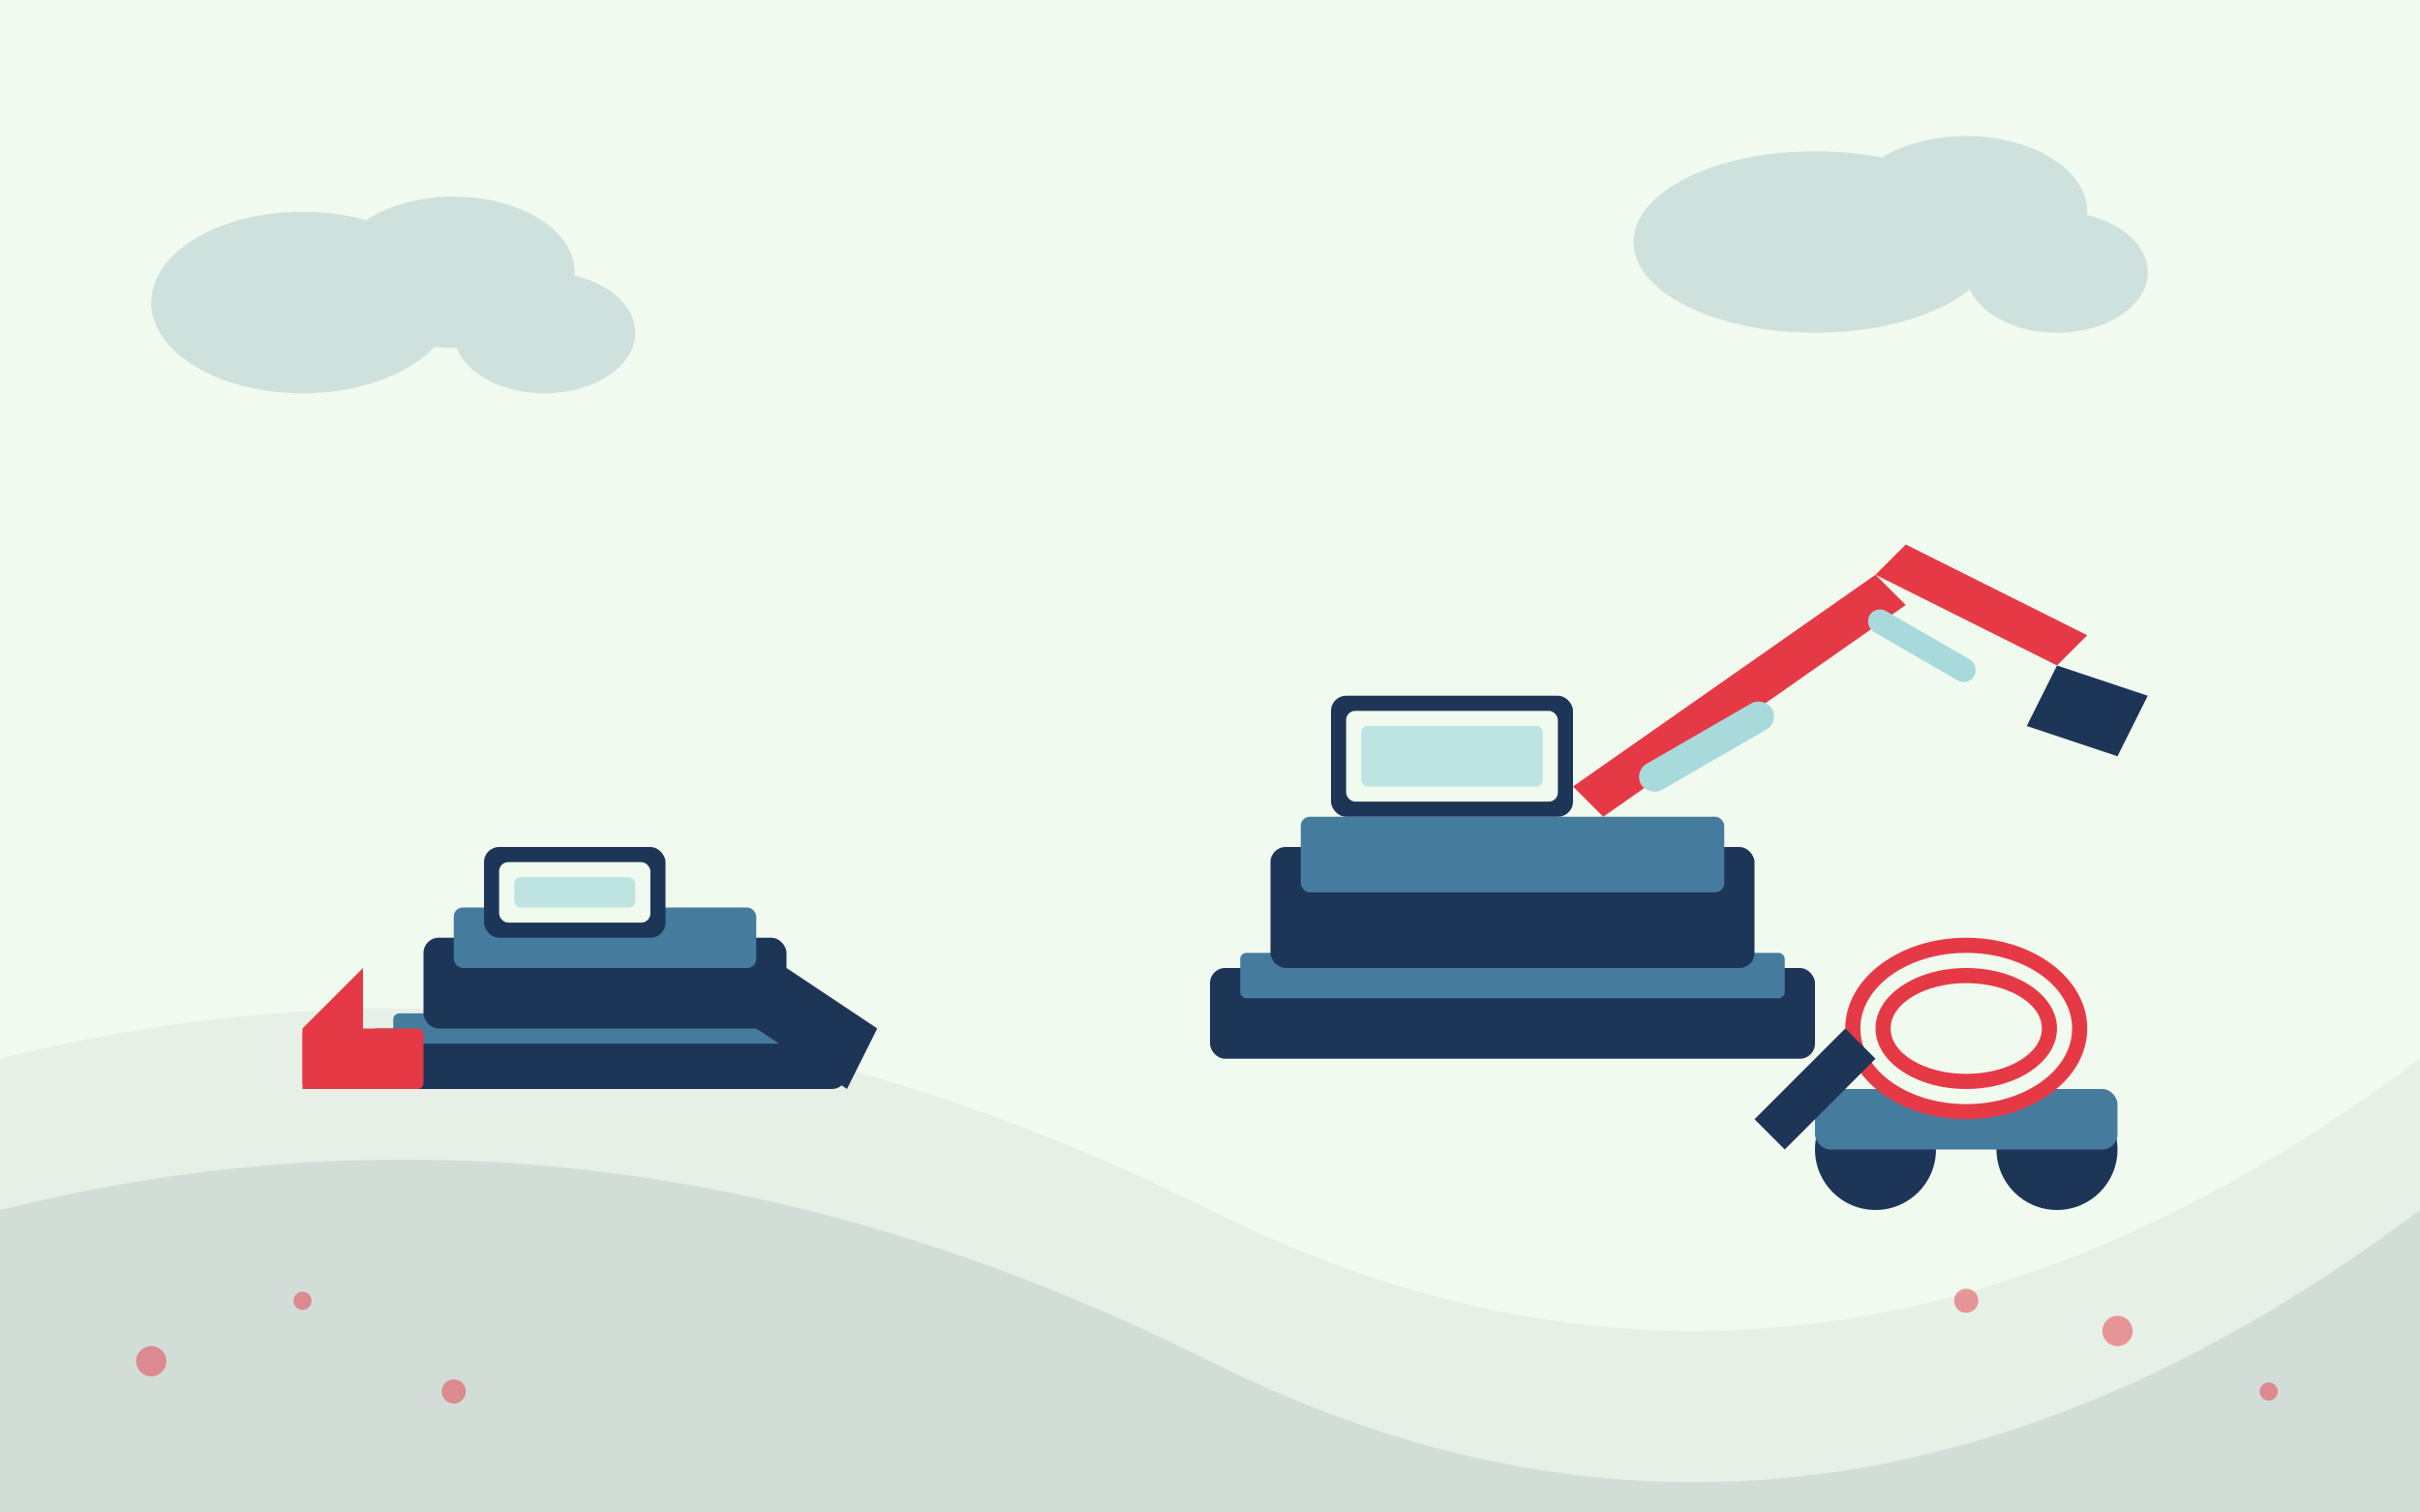 <svg xmlns="http://www.w3.org/2000/svg" width="800" height="500" viewBox="0 0 800 500" fill="none">
  <!-- Background Elements -->
  <rect width="800" height="500" fill="#f1faee"/>
  <path d="M0,350 Q200,300 400,400 Q600,500 800,350 L800,500 L0,500 Z" fill="#1d3557" opacity="0.05"/>
  <path d="M0,400 Q200,350 400,450 Q600,550 800,400 L800,500 L0,500 Z" fill="#1d3557" opacity="0.1"/>
  
  <!-- Main Excavator -->
  <g transform="translate(500, 250)">
    <!-- Tracks -->
    <rect x="-100" y="70" width="200" height="30" rx="5" fill="#1d3557"/>
    <rect x="-90" y="65" width="180" height="15" rx="2" fill="#457b9d"/>
    
    <!-- Main Body -->
    <rect x="-80" y="30" width="160" height="40" rx="5" fill="#1d3557"/>
    <rect x="-70" y="20" width="140" height="25" rx="3" fill="#457b9d"/>
    
    <!-- Cabin -->
    <rect x="-60" y="-20" width="80" height="40" rx="5" fill="#1d3557"/>
    <rect x="-55" y="-15" width="70" height="30" rx="3" fill="#f1faee"/>
    <rect x="-50" y="-10" width="60" height="20" rx="2" fill="#a8dadc" opacity="0.7"/>
    
    <!-- Boom -->
    <path d="M20,10 L120,-60 L130,-50 L30,20 Z" fill="#e63946"/>
    
    <!-- Arm -->
    <path d="M120,-60 L180,-30 L190,-40 L130,-70 Z" fill="#e63946"/>
    
    <!-- Bucket -->
    <path d="M180,-30 L210,-20 L200,0 L170,-10 Z" fill="#1d3557"/>
    
    <!-- Hydraulic Cylinders -->
    <rect x="40" y="5" width="50" height="10" rx="5" transform="rotate(-30 40 5)" fill="#a8dadc"/>
    <rect x="120" y="-50" width="40" height="8" rx="4" transform="rotate(30 120 -50)" fill="#a8dadc"/>
  </g>
  
  <!-- Bulldozer -->
  <g transform="translate(200, 300)">
    <!-- Tracks -->
    <rect x="-80" y="40" width="160" height="20" rx="5" fill="#1d3557"/>
    <rect x="-70" y="35" width="140" height="10" rx="2" fill="#457b9d"/>
    
    <!-- Main Body -->
    <rect x="-60" y="10" width="120" height="30" rx="5" fill="#1d3557"/>
    <rect x="-50" y="0" width="100" height="20" rx="3" fill="#457b9d"/>
    
    <!-- Cabin -->
    <rect x="-40" y="-20" width="60" height="30" rx="5" fill="#1d3557"/>
    <rect x="-35" y="-15" width="50" height="20" rx="3" fill="#f1faee"/>
    <rect x="-30" y="-10" width="40" height="10" rx="2" fill="#a8dadc" opacity="0.7"/>
    
    <!-- Blade -->
    <path d="M-80,20 L-100,40 L-100,60 L-80,60 Z" fill="#e63946"/>
    <rect x="-100" y="40" width="40" height="20" rx="2" fill="#e63946"/>
    
    <!-- Ripper -->
    <path d="M60,20 L90,40 L80,60 L50,40 Z" fill="#1d3557"/>
  </g>
  
  <!-- Cement Mixer -->
  <g transform="translate(650, 350)">
    <!-- Wheels -->
    <circle cx="-30" cy="30" r="20" fill="#1d3557"/>
    <circle cx="30" cy="30" r="20" fill="#1d3557"/>
    
    <!-- Body -->
    <rect x="-50" y="10" width="100" height="20" rx="5" fill="#457b9d"/>
    
    <!-- Mixer Drum -->
    <ellipse cx="0" cy="-10" rx="40" ry="30" fill="#e63946"/>
    <ellipse cx="0" cy="-10" rx="35" ry="25" fill="#f1faee"/>
    <ellipse cx="0" cy="-10" rx="30" ry="20" fill="#e63946"/>
    <ellipse cx="0" cy="-10" rx="25" ry="15" fill="#f1faee"/>
    
    <!-- Chute -->
    <path d="M-40,-10 L-70,20 L-60,30 L-30,0 Z" fill="#1d3557"/>
  </g>
  
  <!-- Clouds -->
  <g opacity="0.2">
    <ellipse cx="100" cy="100" rx="50" ry="30" fill="#457b9d"/>
    <ellipse cx="150" cy="90" rx="40" ry="25" fill="#457b9d"/>
    <ellipse cx="180" cy="110" rx="30" ry="20" fill="#457b9d"/>
    
    <ellipse cx="600" cy="80" rx="60" ry="30" fill="#457b9d"/>
    <ellipse cx="650" cy="70" rx="40" ry="25" fill="#457b9d"/>
    <ellipse cx="680" cy="90" rx="30" ry="20" fill="#457b9d"/>
  </g>
  
  <!-- Decorative Elements -->
  <circle cx="50" cy="450" r="5" fill="#e63946" opacity="0.5"/>
  <circle cx="100" cy="430" r="3" fill="#e63946" opacity="0.5"/>
  <circle cx="150" cy="460" r="4" fill="#e63946" opacity="0.5"/>
  <circle cx="700" cy="440" r="5" fill="#e63946" opacity="0.5"/>
  <circle cx="750" cy="460" r="3" fill="#e63946" opacity="0.5"/>
  <circle cx="650" cy="430" r="4" fill="#e63946" opacity="0.5"/>
</svg>
